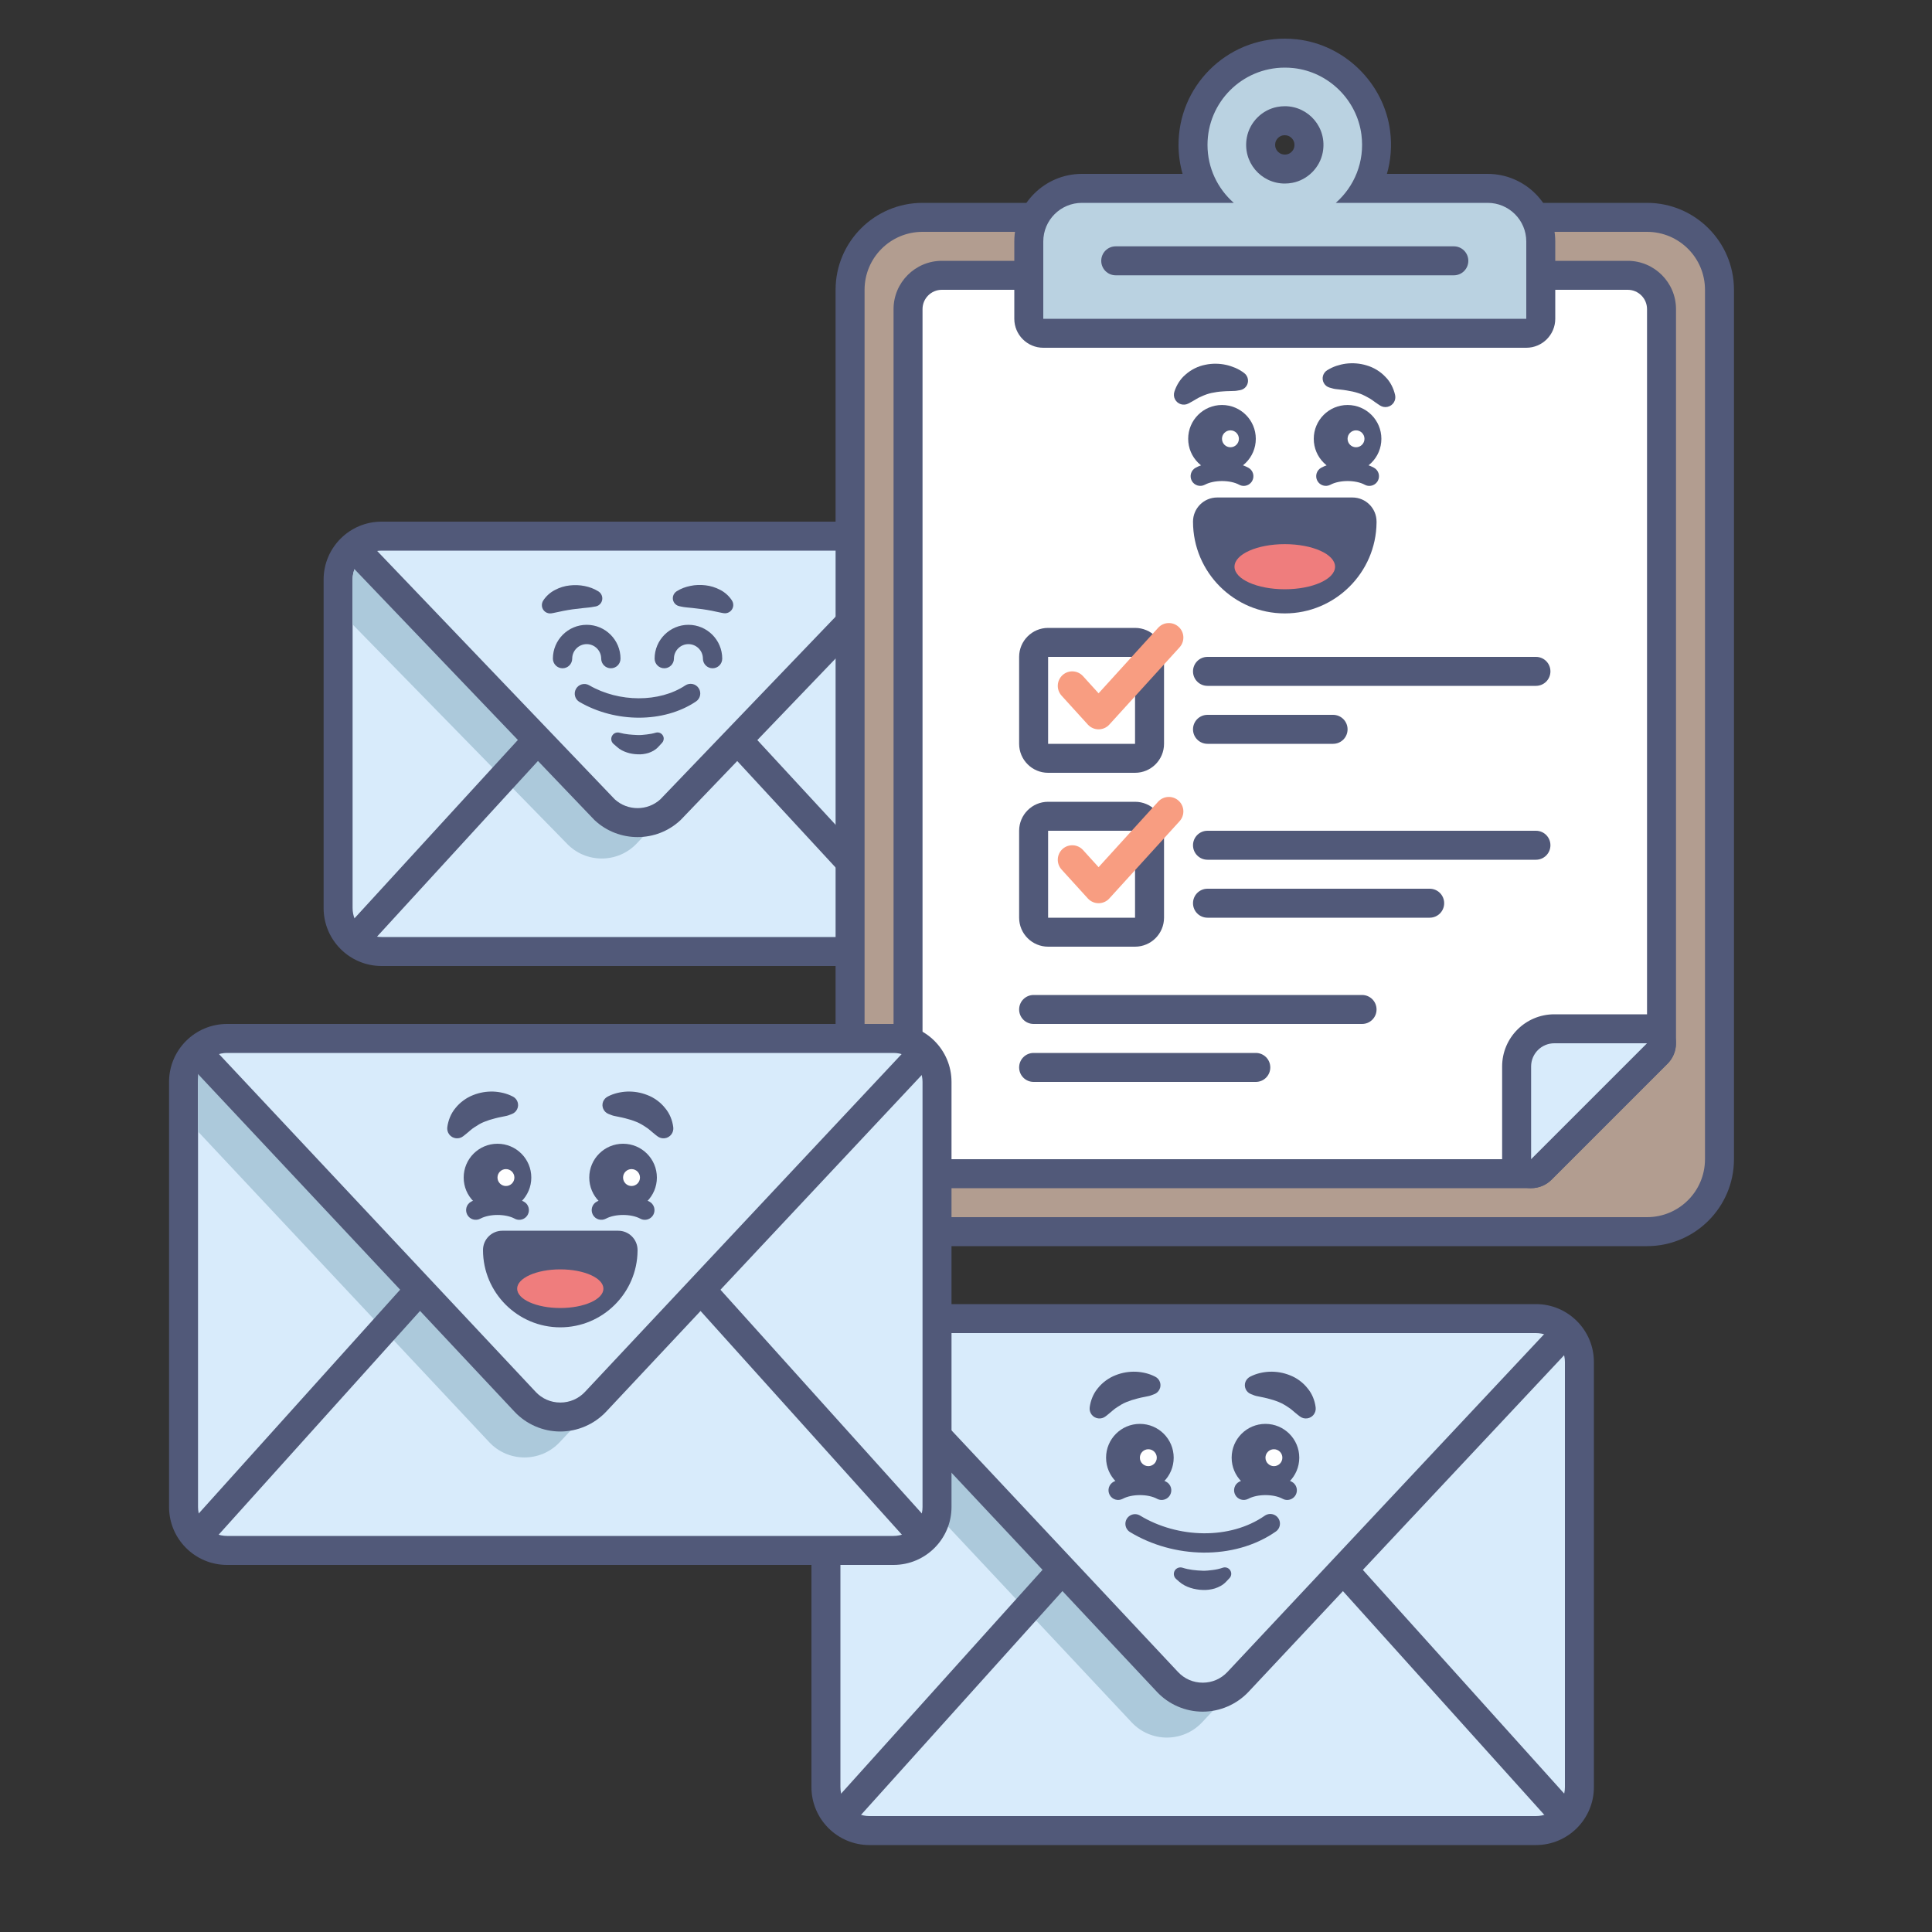 <?xml version="1.0" encoding="utf-8"?>
<!-- Generator: Adobe Illustrator 25.2.3, SVG Export Plug-In . SVG Version: 6.00 Build 0)  -->
<svg version="1.1" id="before-beginning-email-marketing"
	 xmlns="http://www.w3.org/2000/svg" xmlns:xlink="http://www.w3.org/1999/xlink" x="0px" y="0px" viewBox="0 0 400 400"
	 style="enable-background:new 0 0 400 400;" xml:space="preserve">
<rect x="0" y="0" width="400" height="400" fill="#333333" stroke="none"/>
<style type="text/css">
	.st0{fill:#D8EBFB;}
	.st1{fill:#515979;}
	.st2{fill:#ACC9DB;}
	.st3{fill:none;stroke:#515979;stroke-width:4;stroke-linecap:round;stroke-linejoin:round;stroke-miterlimit:10;}
	.st4{fill:#FFFFFF;}
	.st5{fill:#B29D90;}
	.st6{fill:#BAD2E1;}
	.st7{fill:#F89D81;}
	.st8{fill:#EF7D7D;}
</style>
<g>
	<g>
		<g>
			<g>
				<path class="st0" d="M180,379c-4.96,0-9-4.04-9-9v-88c0-4.96,4.04-9,9-9h138c4.96,0,9,4.04,9,9v88c0,4.96-4.04,9-9,9H180z"/>
			</g>
			<g>
				<g>
					<path class="st1" d="M318,276c3.31,0,6,2.69,6,6v88c0,3.31-2.69,6-6,6H180c-3.31,0-6-2.69-6-6v-88c0-3.31,2.69-6,6-6H318
						 M318,270H180c-6.62,0-12,5.38-12,12v88c0,6.62,5.38,12,12,12h138c6.62,0,12-5.38,12-12v-88C330,275.38,324.62,270,318,270
						L318,270z"/>
				</g>
			</g>
		</g>
		<g>
			<g>
				<path class="st2" d="M242.67,348.48L174,276l0,16.28l60.29,64.31c3.95,4.21,10.64,4.21,14.59,0l5.7-6.08
					C250.72,352.51,245.82,351.84,242.67,348.48z"/>
			</g>
		</g>
		<g>
			<path class="st1" d="M249,354.38c-3.58,0-7.04-1.5-9.48-4.11l-67.71-72.22c-1.13-1.21-1.07-3.11,0.14-4.24
				c1.21-1.13,3.11-1.07,4.24,0.14l67.71,72.22c1.34,1.43,3.15,2.21,5.11,2.21s3.77-0.79,5.11-2.21l67.71-72.22
				c1.13-1.21,3.03-1.27,4.24-0.14c1.21,1.13,1.27,3.03,0.14,4.24l-67.71,72.22C256.04,352.88,252.58,354.38,249,354.38z"/>
		</g>
		<g>
			<path class="st1" d="M324,379c-0.82,0-1.64-0.33-2.23-0.99l-45-50c-1.11-1.23-1.01-3.13,0.22-4.24c1.23-1.11,3.13-1.01,4.24,0.22
				l45,50c1.11,1.23,1.01,3.13-0.22,4.24C325.43,378.75,324.72,379,324,379z"/>
		</g>
		<g>
			<path class="st1" d="M174,379c-0.71,0-1.43-0.25-2.01-0.77c-1.23-1.11-1.33-3-0.22-4.24l45-50c1.11-1.23,3-1.33,4.24-0.22
				c1.23,1.11,1.33,3,0.22,4.24l-45,50C175.64,378.67,174.82,379,174,379z"/>
		</g>
	</g>
	<g>
		<path class="st3" d="M235,315.49c8.36,5.08,20.05,5.49,28-0.04"/>
		<g>
			<g>
				<path class="st1" d="M244.82,324.58c1.35,0.43,2.77,0.57,4.18,0.62c0.71,0.03,1.41-0.07,2.11-0.15c0.7-0.09,1.39-0.24,2.05-0.47
					c0.69-0.24,1.45,0.13,1.68,0.82c0.17,0.48,0.04,1-0.29,1.34l-0.72,0.76c-0.67,0.71-1.48,1.09-2.3,1.37
					c-0.83,0.24-1.69,0.36-2.54,0.31c-0.43-0.02-0.85-0.04-1.27-0.13c-0.42-0.06-0.84-0.17-1.25-0.3c-0.81-0.27-1.6-0.64-2.3-1.25
					l-0.67-0.59c-0.57-0.5-0.63-1.37-0.13-1.94C243.74,324.56,244.32,324.42,244.82,324.58z"/>
			</g>
		</g>
	</g>
	<g>
		<g>
			<g>
				<path class="st1" d="M266.5,310.55c-0.32,0-0.64-0.08-0.94-0.24c-1.89-1.02-5.21-1.02-7.11,0c-0.98,0.52-2.19,0.16-2.71-0.82
					c-0.52-0.97-0.16-2.19,0.82-2.71c3.05-1.64,7.84-1.64,10.89,0c0.97,0.52,1.34,1.73,0.82,2.71
					C267.9,310.17,267.21,310.55,266.5,310.55z"/>
			</g>
			<g>
				<g>
					<circle class="st1" cx="262" cy="301.8" r="7"/>
				</g>
				<g>
					<circle class="st4" cx="263.75" cy="301.8" r="1.75"/>
				</g>
			</g>
			<g>
				<path class="st1" d="M258.82,285.03c0.73-0.37,1.3-0.57,1.98-0.74c0.66-0.16,1.33-0.26,2.03-0.29c1.38-0.05,2.83,0.17,4.22,0.73
					c1.39,0.53,2.7,1.48,3.64,2.67c0.99,1.16,1.52,2.58,1.7,3.96c0.15,1.12-0.63,2.15-1.75,2.3c-0.57,0.08-1.11-0.09-1.53-0.41
					l-0.39-0.3c-0.81-0.63-1.37-1.22-2.03-1.61c-0.62-0.42-1.21-0.77-1.92-1.06c-0.69-0.29-1.47-0.54-2.33-0.75
					c-0.43-0.1-0.88-0.22-1.34-0.3c-0.44-0.11-0.99-0.17-1.36-0.31l-0.73-0.28c-1.02-0.39-1.54-1.53-1.15-2.55
					C258.05,285.62,258.4,285.25,258.82,285.03z"/>
			</g>
			<g>
				<path class="st1" d="M240.5,310.55c-0.32,0-0.64-0.08-0.94-0.24c-1.89-1.02-5.21-1.02-7.11,0c-0.98,0.52-2.19,0.16-2.71-0.82
					c-0.52-0.97-0.16-2.19,0.82-2.71c3.05-1.64,7.84-1.64,10.89,0c0.97,0.52,1.34,1.73,0.82,2.71
					C241.9,310.17,241.21,310.55,240.5,310.55z"/>
			</g>
			<g>
				<g>
					<circle class="st1" cx="236" cy="301.8" r="7"/>
				</g>
				<g>
					<circle class="st4" cx="237.75" cy="301.8" r="1.75"/>
				</g>
			</g>
			<g>
				<path class="st1" d="M238.25,288.92c-0.37,0.14-0.92,0.2-1.36,0.31c-0.46,0.08-0.91,0.19-1.34,0.3
					c-0.86,0.21-1.63,0.46-2.33,0.75c-0.7,0.28-1.29,0.64-1.92,1.06c-0.66,0.39-1.22,0.98-2.03,1.61l-0.38,0.3
					c-0.89,0.69-2.18,0.53-2.87-0.36c-0.35-0.45-0.48-1.01-0.41-1.53c0.19-1.37,0.71-2.79,1.7-3.96c0.94-1.18,2.25-2.13,3.64-2.67
					c1.39-0.56,2.84-0.78,4.22-0.73c0.69,0.03,1.37,0.13,2.03,0.29c0.68,0.17,1.25,0.37,1.98,0.74c0.97,0.49,1.37,1.68,0.87,2.65
					c-0.23,0.46-0.62,0.79-1.06,0.96L238.25,288.92z"/>
			</g>
		</g>
	</g>
</g>
<g>
	<g>
		<g>
			<path class="st0" d="M79,197c-4.96,0-9-4.04-9-9v-68c0-4.96,4.04-9,9-9h106c4.96,0,9,4.04,9,9v68c0,4.96-4.04,9-9,9H79z"/>
		</g>
		<g>
			<g>
				<path class="st1" d="M185,114c3.31,0,6,2.69,6,6v68c0,3.31-2.69,6-6,6H79c-3.31,0-6-2.69-6-6v-68c0-3.31,2.69-6,6-6H185
					 M185,108H79c-6.62,0-12,5.38-12,12v68c0,6.62,5.38,12,12,12h106c6.62,0,12-5.38,12-12v-68C197,113.38,191.62,108,185,108
					L185,108z"/>
			</g>
		</g>
	</g>
	<g>
		<path class="st2" d="M131.88,174.58l5.7-6.08c-3.86,2.01-8.75,1.34-11.91-2.03l-50.31-51.24c-1.43,1.1-2.36,2.82-2.36,4.76v9.29
			l44.29,45.3C121.24,178.8,127.93,178.8,131.88,174.58z"/>
	</g>
	<g>
		<path class="st1" d="M189.33,195.86c-0.81,0-1.61-0.32-2.2-0.96l-35.9-38.86c-1.12-1.22-1.05-3.11,0.17-4.24
			c1.22-1.12,3.11-1.05,4.24,0.17l35.9,38.86c1.12,1.22,1.05,3.11-0.17,4.24C190.79,195.59,190.06,195.86,189.33,195.86z"/>
	</g>
	<g>
		<path class="st1" d="M75.18,195.63c-0.72,0-1.45-0.26-2.03-0.79c-1.22-1.12-1.3-3.02-0.19-4.24l35.39-38.63
			c1.12-1.22,3.02-1.31,4.24-0.19c1.22,1.12,1.3,3.02,0.19,4.24l-35.39,38.63C76.8,195.3,75.99,195.63,75.18,195.63z"/>
	</g>
	<g>
		<path class="st1" d="M132,173.31c-3.19,0-6.38-1.16-8.87-3.48c-0.04-0.04-0.08-0.08-0.12-0.12l-49.99-52.26
			c-1.15-1.2-1.1-3.1,0.09-4.24c1.2-1.15,3.1-1.1,4.24,0.09l49.93,52.19c2.66,2.43,6.78,2.43,9.44,0l51.4-53.57
			c1.15-1.19,3.05-1.23,4.24-0.09c1.2,1.15,1.23,3.05,0.09,4.24l-51.46,53.63c-0.04,0.04-0.08,0.08-0.12,0.12
			C138.38,172.15,135.19,173.31,132,173.31z"/>
	</g>
	<g>
		<g>
			<g>
				<g>
					<g>
						<path class="st1" d="M147.53,138.36c-1.1,0-2-0.9-2-2c0-1.65-1.35-3-3-3s-3,1.35-3,3c0,1.1-0.9,2-2,2s-2-0.9-2-2
							c0-3.86,3.14-7,7-7s7,3.14,7,7C149.53,137.47,148.63,138.36,147.53,138.36z"/>
					</g>
				</g>
				<g>
					<path class="st1" d="M140.09,122.42c0.97-0.61,1.86-0.91,2.88-1.12c0.99-0.21,2.03-0.24,3.08-0.12
						c1.04,0.11,2.1,0.44,3.07,0.95c0.97,0.5,1.83,1.28,2.42,2.19c0.52,0.8,0.29,1.86-0.51,2.38c-0.38,0.24-0.81,0.32-1.22,0.25
						l-0.4-0.07c-0.78-0.13-1.39-0.32-2.04-0.43c-0.65-0.1-1.27-0.25-1.96-0.33l-2.11-0.25c-0.72-0.08-1.55-0.12-2.25-0.28
						l-0.42-0.09c-0.92-0.2-1.5-1.11-1.29-2.02C139.44,123.04,139.72,122.66,140.09,122.42z"/>
				</g>
			</g>
			<g>
				<g>
					<g>
						<path class="st1" d="M126.47,138.36c-1.1,0-2-0.9-2-2c0-1.65-1.35-3-3-3s-3,1.35-3,3c0,1.1-0.9,2-2,2s-2-0.9-2-2
							c0-3.86,3.14-7,7-7s7,3.14,7,7C128.47,137.47,127.58,138.36,126.47,138.36z"/>
					</g>
				</g>
				<g>
					<path class="st1" d="M122.94,125.62c-0.7,0.15-1.53,0.2-2.25,0.28l-2.11,0.25c-0.68,0.08-1.3,0.22-1.96,0.33
						c-0.65,0.11-1.26,0.3-2.04,0.43l-0.39,0.07c-0.94,0.16-1.83-0.47-1.98-1.41c-0.07-0.44,0.03-0.87,0.25-1.22
						c0.59-0.92,1.45-1.69,2.42-2.19c0.96-0.52,2.02-0.84,3.07-0.95c1.04-0.12,2.08-0.08,3.08,0.12c1.01,0.21,1.9,0.51,2.88,1.12
						c0.79,0.5,1.03,1.55,0.54,2.34c-0.25,0.4-0.64,0.66-1.07,0.76L122.94,125.62z"/>
				</g>
			</g>
		</g>
		<g>
			<path class="st1" d="M132.28,148.59c-4.22,0-8.55-1.08-12.29-3.25c-0.96-0.55-1.28-1.78-0.73-2.73c0.55-0.96,1.78-1.28,2.73-0.73
				c6.17,3.58,14.54,3.59,19.89,0.03c0.92-0.61,2.16-0.36,2.77,0.56c0.61,0.92,0.36,2.16-0.56,2.77
				C140.75,147.48,136.57,148.59,132.28,148.59z"/>
		</g>
		<g>
			<path class="st1" d="M128.26,151.7c1.22,0.34,2.49,0.43,3.75,0.48c0.63,0.03,1.26-0.05,1.89-0.12c0.63-0.07,1.25-0.18,1.85-0.36
				c0.68-0.21,1.4,0.17,1.61,0.85c0.14,0.45,0.01,0.92-0.29,1.25l-0.79,0.85c-0.61,0.66-1.32,1-2.04,1.25
				c-0.73,0.21-1.48,0.32-2.23,0.27c-0.37-0.02-0.75-0.04-1.12-0.11c-0.37-0.06-0.74-0.15-1.09-0.27c-0.72-0.24-1.42-0.57-2.04-1.13
				L127,154c-0.55-0.49-0.6-1.34-0.11-1.89C127.24,151.71,127.78,151.57,128.26,151.7z"/>
		</g>
	</g>
</g>
<g>
	<g>
		<g>
			<path class="st5" d="M191,255c-8.27,0-15-6.73-15-15V60c0-8.27,6.73-15,15-15h150c8.27,0,15,6.73,15,15v180c0,8.27-6.73,15-15,15
				H191z"/>
		</g>
		<g>
			<path class="st1" d="M341,48c6.63,0,12,5.37,12,12v180c0,6.63-5.37,12-12,12H191c-6.63,0-12-5.37-12-12V60c0-6.63,5.37-12,12-12
				H341 M341,42H191c-9.93,0-18,8.07-18,18v180c0,9.93,8.07,18,18,18h150c9.93,0,18-8.07,18-18V60C359,50.07,350.93,42,341,42
				L341,42z"/>
		</g>
	</g>
	<g>
		<g>
			<path class="st4" d="M195,243c-3.86,0-7-3.14-7-7V64c0-3.86,3.14-7,7-7h142c3.86,0,7,3.14,7,7v152c0,0.8-0.32,1.56-0.88,2.12
				l-24,24c-0.56,0.56-1.33,0.88-2.12,0.88H195z"/>
		</g>
		<g>
			<path class="st1" d="M337,60c2.21,0,4,1.79,4,4v152l-24,24H195c-2.21,0-4-1.79-4-4V64c0-2.21,1.79-4,4-4H337 M337,54H195
				c-5.51,0-10,4.49-10,10v172c0,5.51,4.49,10,10,10h122c1.59,0,3.12-0.63,4.24-1.76l24-24c1.13-1.13,1.76-2.65,1.76-4.24V64
				C347,58.49,342.51,54,337,54L337,54z"/>
		</g>
	</g>
	<g>
		<g>
			<path class="st0" d="M317,243c-0.39,0-0.78-0.07-1.15-0.23c-1.12-0.46-1.85-1.56-1.85-2.77v-19.2c0-4.3,3.5-7.8,7.8-7.8H341
				c1.21,0,2.31,0.73,2.77,1.85c0.46,1.12,0.21,2.41-0.65,3.27l-24,24C318.55,242.7,317.78,243,317,243z"/>
		</g>
		<g>
			<path class="st1" d="M341,216l-24,24v-19.2c0-2.65,2.15-4.8,4.8-4.8H341 M341,210h-19.2c-5.96,0-10.8,4.84-10.8,10.8V240
				c0,2.43,1.46,4.61,3.7,5.54c0.74,0.31,1.52,0.46,2.29,0.46c1.56,0,3.1-0.61,4.24-1.76l24-24c1.72-1.72,2.23-4.3,1.3-6.54
				C345.61,211.46,343.43,210,341,210L341,210z M341,222L341,222L341,222L341,222z"/>
		</g>
	</g>
	<g>
		<path class="st1" d="M276,154h-26c-1.66,0-3-1.34-3-3l0,0c0-1.66,1.34-3,3-3h26c1.66,0,3,1.34,3,3l0,0
			C279,152.66,277.66,154,276,154z"/>
	</g>
	<g>
		<path class="st1" d="M318,142h-68c-1.66,0-3-1.34-3-3l0,0c0-1.66,1.34-3,3-3h68c1.66,0,3,1.34,3,3l0,0
			C321,140.66,319.66,142,318,142z"/>
	</g>
	<g>
		<g>
			<g>
				<path class="st6" d="M216,69c-1.66,0-3-1.34-3-3V50c0-6.07,4.93-11,11-11h25.28c-1.48-2.74-2.28-5.83-2.28-9
					c0-10.48,8.52-19,19-19c0.72,0,1.45,0.04,2.17,0.12c8.56,0.95,15.57,7.84,16.67,16.39c0.52,4.02-0.26,8.03-2.12,11.49H308
					c6.07,0,11,4.93,11,11v16c0,1.66-1.34,3-3,3H216z M266,25c-0.33,0-0.67,0.03-1.01,0.1c-1.93,0.37-3.53,1.97-3.9,3.9
					c-0.29,1.53,0.08,3.02,1.05,4.19C263.1,34.34,264.51,35,266,35c0.33,0,0.67-0.03,1.01-0.1c1.93-0.37,3.53-1.97,3.9-3.9
					c0.29-1.53-0.08-3.02-1.05-4.19C268.9,25.66,267.49,25,266,25z"/>
			</g>
		</g>
		<g>
			<g>
				<path class="st1" d="M266,14c0.6,0,1.22,0.03,1.84,0.1c7.23,0.8,13.1,6.57,14.03,13.79c0.72,5.63-1.49,10.75-5.31,14.11H308
					c4.42,0,8,3.58,8,8v16H216V50c0-4.42,3.58-8,8-8h31.44c-3.33-2.93-5.44-7.21-5.44-12C250,21.16,257.16,14,266,14 M266,38
					c0.51,0,1.04-0.05,1.57-0.15c3.15-0.6,5.69-3.14,6.29-6.29c0.97-5.11-2.92-9.57-7.85-9.57c-0.51,0-1.04,0.05-1.57,0.15
					c-3.15,0.6-5.69,3.14-6.29,6.29C257.18,33.54,261.07,38,266,38 M266,8C266,8,266,8,266,8c-5.88,0-11.4,2.29-15.56,6.44
					C246.29,18.6,244,24.12,244,30c0,2.05,0.29,4.07,0.84,6H224c-7.72,0-14,6.28-14,14v16c0,3.31,2.69,6,6,6h100c3.31,0,6-2.69,6-6
					V50c0-7.72-6.28-14-14-14h-20.85c0.81-2.84,1.05-5.85,0.66-8.87c-1.27-9.9-9.39-17.88-19.32-18.99C267.67,8.05,266.83,8,266,8
					L266,8z M266,32c-0.82,0-1.32-0.46-1.54-0.73c-0.27-0.33-0.57-0.9-0.41-1.72c0.14-0.72,0.79-1.37,1.51-1.51
					c0.15-0.03,0.3-0.04,0.45-0.04c0.82,0,1.32,0.46,1.54,0.73c0.27,0.33,0.57,0.9,0.41,1.72c-0.14,0.72-0.79,1.37-1.51,1.51
					C266.3,31.99,266.14,32,266,32L266,32z"/>
			</g>
		</g>
	</g>
	<g>
		<line class="st6" x1="231" y1="54" x2="301" y2="54"/>
		<path class="st1" d="M301,57h-70c-1.66,0-3-1.34-3-3s1.34-3,3-3h70c1.66,0,3,1.34,3,3S302.66,57,301,57z"/>
	</g>
	<g>
		<g>
			<path class="st4" d="M217,157c-1.66,0-3-1.34-3-3v-18c0-1.66,1.34-3,3-3h18c1.66,0,3,1.34,3,3v18c0,1.66-1.34,3-3,3H217z"/>
		</g>
		<g>
			<path class="st1" d="M235,136v18h-18v-18H235 M235,130h-18c-3.31,0-6,2.69-6,6v18c0,3.31,2.69,6,6,6h18c3.31,0,6-2.69,6-6v-18
				C241,132.69,238.31,130,235,130L235,130z"/>
		</g>
	</g>
	<g>
		<path class="st7" d="M227.45,151L227.45,151c-0.85,0-1.65-0.36-2.22-0.98l-5.45-6c-1.11-1.23-1.02-3.12,0.2-4.24
			c1.23-1.12,3.12-1.02,4.24,0.2l3.23,3.56l12.33-13.56c1.11-1.23,3.01-1.32,4.24-0.2c1.23,1.11,1.32,3.01,0.2,4.24l-14.55,16
			C229.11,150.64,228.3,151,227.45,151z"/>
	</g>
	<g>
		<path class="st1" d="M296,190h-46c-1.66,0-3-1.34-3-3l0,0c0-1.66,1.34-3,3-3h46c1.66,0,3,1.34,3,3l0,0
			C299,188.66,297.66,190,296,190z"/>
	</g>
	<g>
		<path class="st1" d="M318,178h-68c-1.66,0-3-1.34-3-3l0,0c0-1.66,1.34-3,3-3h68c1.66,0,3,1.34,3,3l0,0
			C321,176.66,319.66,178,318,178z"/>
	</g>
	<g>
		<path class="st1" d="M260,224h-46c-1.66,0-3-1.34-3-3l0,0c0-1.66,1.34-3,3-3h46c1.66,0,3,1.34,3,3l0,0
			C263,222.66,261.66,224,260,224z"/>
	</g>
	<g>
		<path class="st1" d="M282,212h-68c-1.66,0-3-1.34-3-3l0,0c0-1.66,1.34-3,3-3h68c1.66,0,3,1.34,3,3l0,0
			C285,210.66,283.66,212,282,212z"/>
	</g>
	<g>
		<g>
			<path class="st4" d="M217,193c-1.66,0-3-1.34-3-3v-18c0-1.66,1.34-3,3-3h18c1.66,0,3,1.34,3,3v18c0,1.66-1.34,3-3,3H217z"/>
		</g>
		<g>
			<path class="st1" d="M235,172v18h-18v-18H235 M235,166h-18c-3.31,0-6,2.69-6,6v18c0,3.31,2.69,6,6,6h18c3.31,0,6-2.69,6-6v-18
				C241,168.69,238.31,166,235,166L235,166z"/>
		</g>
	</g>
	<g>
		<path class="st7" d="M227.45,187L227.45,187c-0.85,0-1.65-0.36-2.22-0.98l-5.45-6c-1.11-1.23-1.02-3.12,0.2-4.24
			c1.23-1.11,3.12-1.02,4.24,0.2l3.23,3.56l12.33-13.56c1.11-1.23,3.01-1.32,4.24-0.2c1.23,1.11,1.32,3.01,0.2,4.24l-14.55,16
			C229.11,186.64,228.3,187,227.45,187z"/>
	</g>
	<g>
		<g>
			<g>
				<path class="st1" d="M283.5,100.6c-0.32,0-0.64-0.08-0.94-0.24c-1.89-1.02-5.21-1.02-7.11,0c-0.98,0.52-2.19,0.15-2.71-0.82
					c-0.52-0.97-0.16-2.19,0.82-2.71c3.05-1.64,7.84-1.64,10.89,0c0.97,0.52,1.34,1.73,0.82,2.71
					C284.9,100.22,284.21,100.6,283.5,100.6z"/>
			</g>
			<g>
				<g>
					<circle class="st1" cx="279" cy="90.85" r="7"/>
				</g>
				<g>
					<circle class="st4" cx="280.75" cy="90.85" r="1.75"/>
				</g>
			</g>
			<g>
				<path class="st1" d="M274.77,76.66c0.7-0.43,1.25-0.68,1.91-0.91c0.64-0.21,1.31-0.37,1.99-0.46c1.37-0.17,2.84-0.08,4.27,0.36
					c1.43,0.41,2.82,1.24,3.86,2.34c1.09,1.07,1.73,2.44,2.04,3.79c0.25,1.1-0.44,2.2-1.55,2.45c-0.56,0.13-1.11,0.01-1.56-0.27
					l-0.41-0.27c-0.86-0.56-1.47-1.1-2.16-1.43c-0.66-0.37-1.28-0.67-2-0.89c-0.71-0.23-1.51-0.41-2.38-0.54
					c-0.44-0.07-0.89-0.14-1.36-0.18c-0.45-0.07-1-0.08-1.38-0.19l-0.76-0.21c-1.05-0.29-1.66-1.39-1.37-2.44
					C274.05,77.31,274.37,76.91,274.77,76.66z"/>
			</g>
			<g>
				<path class="st1" d="M257.5,100.6c-0.32,0-0.64-0.08-0.94-0.24c-1.89-1.02-5.21-1.02-7.11,0c-0.98,0.52-2.19,0.15-2.71-0.82
					c-0.52-0.97-0.16-2.19,0.82-2.71c3.05-1.64,7.84-1.64,10.89,0c0.97,0.52,1.34,1.73,0.82,2.71
					C258.9,100.22,258.21,100.6,257.5,100.6z"/>
			</g>
			<g>
				<g>
					<circle class="st1" cx="253" cy="90.85" r="7"/>
				</g>
				<g>
					<circle class="st4" cx="254.75" cy="90.85" r="1.75"/>
				</g>
			</g>
			<g>
				<path class="st1" d="M256.01,80.9c-0.39,0.07-0.94,0.03-1.39,0.07c-0.47,0-0.93,0.03-1.37,0.06c-0.88,0.05-1.69,0.17-2.42,0.33
					c-0.74,0.16-1.39,0.4-2.07,0.71c-0.71,0.27-1.37,0.76-2.28,1.24l-0.43,0.23c-1,0.53-2.24,0.15-2.77-0.85
					c-0.27-0.5-0.3-1.08-0.14-1.58c0.42-1.32,1.19-2.63,2.36-3.6c1.13-1,2.58-1.71,4.05-1.99c1.46-0.31,2.93-0.27,4.28,0.02
					c0.68,0.15,1.32,0.37,1.95,0.63c0.64,0.29,1.17,0.58,1.82,1.07c0.87,0.65,1.05,1.89,0.4,2.77c-0.31,0.41-0.75,0.67-1.21,0.76
					L256.01,80.9z"/>
			</g>
		</g>
		<g>
			<g>
				<g>
					<path class="st1" d="M266,124.5c-9.1,0-16.5-7.4-16.5-16.5c0-1.38,1.12-2.5,2.5-2.5h28c1.38,0,2.5,1.12,2.5,2.5
						C282.5,117.1,275.1,124.5,266,124.5z"/>
				</g>
				<g>
					<path class="st1" d="M280,108L280,108 M280,108c0,7.73-6.27,14-14,14s-14-6.27-14-14H280 M280.01,103L280.01,103H252
						c-2.76,0-5,2.24-5,5c0,10.48,8.52,19,19,19c10.41,0,18.9-8.42,19-18.81c0-0.06,0-0.12,0-0.19C285,105.24,282.77,103,280.01,103
						L280.01,103z M280,113L280,113L280,113L280,113z"/>
				</g>
			</g>
			<g>
				<g>
					<ellipse class="st8" cx="266" cy="117.33" rx="10.41" ry="4.67"/>
				</g>
			</g>
		</g>
	</g>
</g>
<g>
	<g>
		<g>
			<g>
				<path class="st0" d="M47,321c-4.96,0-9-4.04-9-9v-88c0-4.96,4.04-9,9-9h138c4.96,0,9,4.04,9,9v88c0,4.96-4.04,9-9,9H47z"/>
			</g>
			<g>
				<g>
					<path class="st1" d="M185,218c3.31,0,6,2.69,6,6v88c0,3.31-2.69,6-6,6H47c-3.31,0-6-2.69-6-6v-88c0-3.31,2.69-6,6-6H185
						 M185,212H47c-6.62,0-12,5.38-12,12v88c0,6.62,5.38,12,12,12h138c6.62,0,12-5.38,12-12v-88C197,217.38,191.62,212,185,212
						L185,212z"/>
				</g>
			</g>
		</g>
		<g>
			<g>
				<path class="st2" d="M109.67,290.48L41,218l0,16.28l60.29,64.31c3.95,4.21,10.64,4.21,14.59,0l5.7-6.08
					C117.72,294.51,112.82,293.84,109.67,290.48z"/>
			</g>
		</g>
		<g>
			<path class="st1" d="M116,296.38c-3.58,0-7.04-1.5-9.48-4.11l-67.7-72.22c-1.13-1.21-1.07-3.11,0.14-4.24
				c1.21-1.13,3.11-1.07,4.24,0.14l67.7,72.22c1.34,1.43,3.15,2.21,5.11,2.21s3.77-0.79,5.11-2.21l67.7-72.22
				c1.13-1.21,3.03-1.27,4.24-0.14c1.21,1.13,1.27,3.03,0.14,4.24l-67.7,72.22C123.04,294.88,119.58,296.38,116,296.38z"/>
		</g>
		<g>
			<path class="st1" d="M191,321c-0.82,0-1.64-0.33-2.23-0.99l-45-50c-1.11-1.23-1.01-3.13,0.22-4.24c1.23-1.11,3.13-1.01,4.24,0.22
				l45,50c1.11,1.23,1.01,3.13-0.22,4.24C192.43,320.75,191.72,321,191,321z"/>
		</g>
		<g>
			<path class="st1" d="M41,321c-0.71,0-1.43-0.25-2.01-0.77c-1.23-1.11-1.33-3-0.22-4.24l45-50c1.11-1.23,3-1.33,4.24-0.22
				c1.23,1.11,1.33,3,0.22,4.24l-45,50C42.64,320.67,41.82,321,41,321z"/>
		</g>
	</g>
	<g>
		<g>
			<g>
				<path class="st1" d="M133.5,252.55c-0.32,0-0.64-0.08-0.94-0.24c-1.89-1.02-5.22-1.02-7.11,0c-0.97,0.52-2.19,0.16-2.71-0.82
					s-0.16-2.19,0.82-2.71c3.05-1.64,7.84-1.64,10.89,0c0.97,0.52,1.34,1.73,0.82,2.71C134.9,252.17,134.21,252.55,133.5,252.55z"/>
			</g>
			<g>
				<g>
					<circle class="st1" cx="129" cy="243.8" r="7"/>
				</g>
				<g>
					<circle class="st4" cx="130.75" cy="243.8" r="1.75"/>
				</g>
			</g>
			<g>
				<path class="st1" d="M125.82,227.03c0.73-0.37,1.3-0.57,1.98-0.74c0.66-0.16,1.33-0.26,2.03-0.29c1.38-0.05,2.83,0.17,4.22,0.73
					c1.39,0.53,2.7,1.48,3.64,2.67c0.99,1.16,1.52,2.58,1.7,3.96c0.15,1.12-0.63,2.15-1.75,2.3c-0.57,0.08-1.11-0.09-1.53-0.41
					l-0.39-0.3c-0.81-0.63-1.37-1.22-2.03-1.61c-0.62-0.42-1.21-0.77-1.92-1.06c-0.69-0.29-1.47-0.54-2.33-0.75
					c-0.43-0.1-0.88-0.22-1.34-0.3c-0.44-0.11-0.99-0.17-1.36-0.31l-0.73-0.28c-1.02-0.39-1.54-1.53-1.15-2.55
					C125.05,227.62,125.4,227.25,125.82,227.03z"/>
			</g>
			<g>
				<path class="st1" d="M107.5,252.55c-0.32,0-0.64-0.08-0.94-0.24c-1.89-1.02-5.22-1.02-7.11,0c-0.97,0.52-2.19,0.16-2.71-0.82
					s-0.16-2.19,0.82-2.71c3.05-1.64,7.84-1.64,10.89,0c0.97,0.52,1.34,1.73,0.82,2.71C108.9,252.17,108.21,252.55,107.5,252.55z"/>
			</g>
			<g>
				<g>
					<circle class="st1" cx="103" cy="243.8" r="7"/>
				</g>
				<g>
					<circle class="st4" cx="104.75" cy="243.8" r="1.75"/>
				</g>
			</g>
			<g>
				<path class="st1" d="M105.25,230.92c-0.37,0.14-0.92,0.2-1.36,0.31c-0.46,0.08-0.91,0.19-1.34,0.3
					c-0.86,0.21-1.63,0.46-2.33,0.75c-0.7,0.28-1.29,0.64-1.92,1.06c-0.66,0.39-1.22,0.98-2.03,1.61l-0.38,0.3
					c-0.89,0.69-2.18,0.53-2.87-0.36c-0.35-0.45-0.48-1.01-0.41-1.53c0.19-1.37,0.71-2.79,1.7-3.96c0.94-1.18,2.25-2.13,3.64-2.67
					c1.39-0.56,2.84-0.78,4.22-0.73c0.69,0.03,1.37,0.13,2.03,0.29c0.68,0.17,1.25,0.37,1.98,0.74c0.97,0.49,1.37,1.68,0.87,2.65
					c-0.23,0.46-0.62,0.79-1.06,0.96L105.25,230.92z"/>
			</g>
		</g>
	</g>
	<g>
		<g>
			<g>
				<g>
					<path class="st1" d="M116,272.81c-7.72,0-14-6.28-14-14c0-1.1,0.9-2,2-2h24c1.1,0,2,0.9,2,2
						C130,266.53,123.72,272.81,116,272.81z"/>
				</g>
				<g>
					<path class="st1" d="M128,258.81L128,258.81 M128,258.81c0,6.63-5.37,12-12,12s-12-5.37-12-12H128 M128,254.81L128,254.81h-24
						c-2.21,0-4,1.79-4,4c0,8.82,7.18,16,16,16c8.77,0,15.91-7.09,16-15.84c0-0.05,0-0.11,0-0.16
						C132,256.6,130.21,254.81,128,254.81L128,254.81z M128,262.81L128,262.81L128,262.81L128,262.81z"/>
				</g>
			</g>
			<g>
				<g>
					<ellipse class="st8" cx="116" cy="266.81" rx="8.93" ry="4"/>
				</g>
			</g>
		</g>
	</g>
</g>
</svg>

